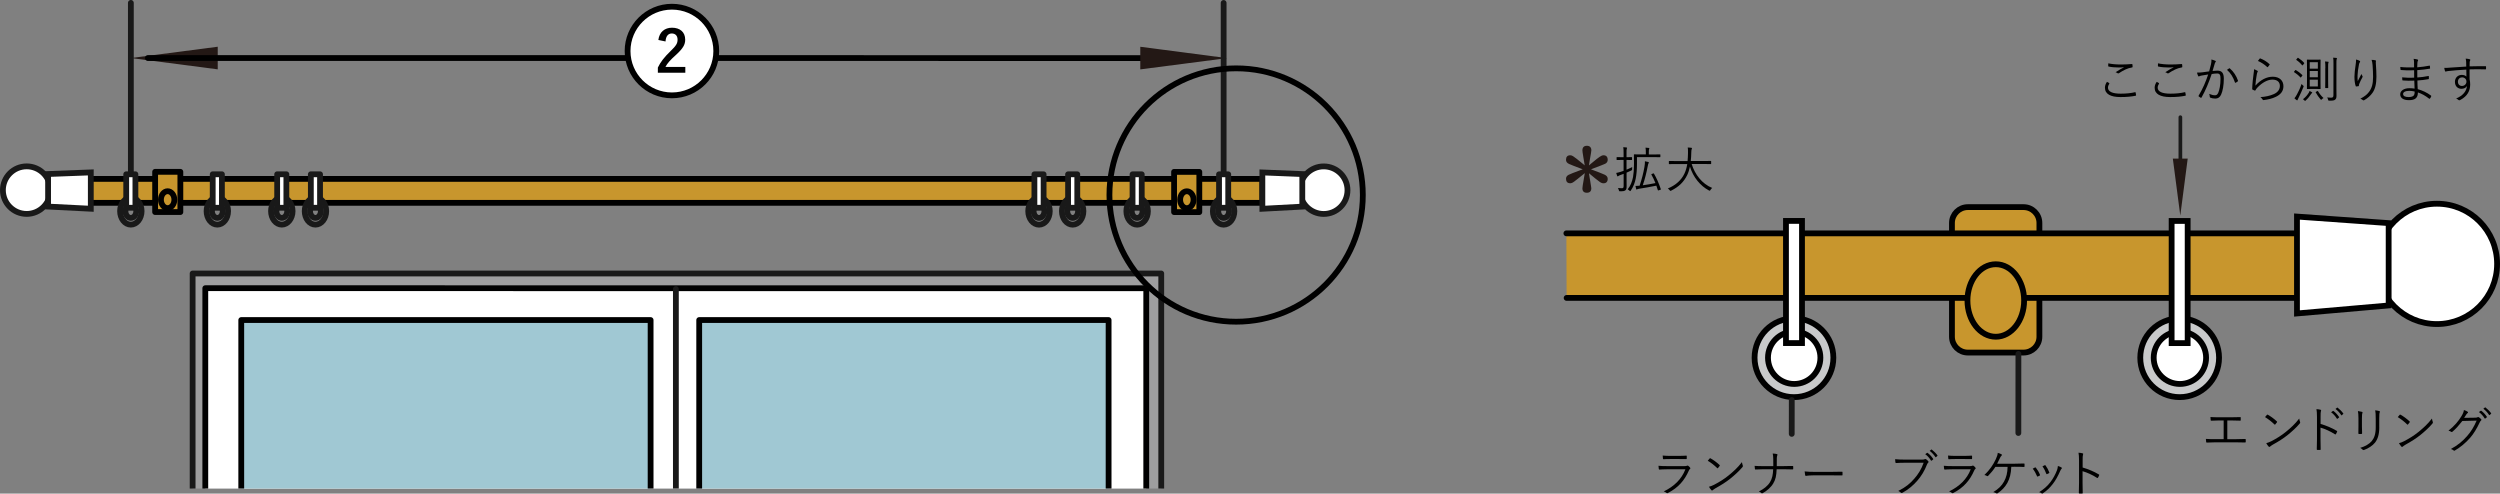 <?xml version="1.0" encoding="utf-8"?>
<!-- Generator: Adobe Illustrator 24.3.0, SVG Export Plug-In . SVG Version: 6.00 Build 0)  -->
<svg version="1.1" id="レイヤー_1" xmlns="http://www.w3.org/2000/svg" xmlns:xlink="http://www.w3.org/1999/xlink" x="0px"
	 y="0px" viewBox="0 0 603.51 119.15" style="enable-background:new 0 0 603.51 119.15;" xml:space="preserve">
<rect x="0" y="0" width="603.51" height="119.15" fill="#808080" stroke="none"/>
<style type="text/css">
	.st0{fill:#FFFFFF;stroke:#000000;stroke-width:1.4;}
	.st1{fill:#C8962D;stroke:#000000;stroke-width:1.4;stroke-linecap:round;stroke-linejoin:round;stroke-miterlimit:3.864;}
	.st2{fill:#C8C9CA;stroke:#000000;stroke-width:1.4;}
	.st3{fill:none;stroke:#191919;stroke-width:0.89;stroke-linecap:round;stroke-linejoin:round;stroke-miterlimit:3.864;}
	.st4{fill:none;stroke:#191919;stroke-width:1.4;stroke-linecap:round;stroke-linejoin:round;stroke-miterlimit:3.864;}
	.st5{fill:#231815;}
	.st6{fill:none;stroke:#000000;stroke-width:1.4;stroke-linecap:round;stroke-linejoin:round;stroke-miterlimit:3.864;}
	.st7{fill:#FFFFFF;stroke:#191919;stroke-width:1.4;stroke-linecap:round;stroke-linejoin:round;stroke-miterlimit:3.864;}
	.st8{fill:#FFFFFF;stroke:#191919;stroke-width:1.4;}
	.st9{clip-path:url(#SVGID_2_);}
	.st10{fill:#9E9E9F;stroke:#191919;stroke-width:1.4;stroke-linecap:round;stroke-linejoin:round;stroke-miterlimit:3.864;}
	.st11{fill:#FFFFFF;stroke:#000000;stroke-width:1.4;stroke-linecap:round;stroke-linejoin:round;stroke-miterlimit:3.864;}
	.st12{fill:#A0C8D3;stroke:#000000;stroke-width:1.4;stroke-linecap:round;stroke-linejoin:round;stroke-miterlimit:3.864;}
</style>
<g>
	<path class="st0" d="M602.81,63.71c0,8.02-6.51,14.52-14.53,14.52c-8.02,0-14.53-6.5-14.53-14.52c0-8.02,6.51-14.53,14.53-14.53
		C596.31,49.17,602.81,55.68,602.81,63.71z"/>
	<path class="st1" d="M492.32,81.29c0,2.11-1.71,3.82-3.83,3.82l-13.45,0c-2.11,0-3.83-1.71-3.83-3.82l0-27.46
		c0-2.11,1.72-3.83,3.83-3.83l13.45,0c2.11,0,3.83,1.71,3.83,3.83L492.32,81.29z"/>
	<g>
		<path d="M402.31,113.3c-0.67,0-1.2,0.01-1.69,0.06c-0.11,0.01-0.16-0.04-0.18-0.16c-0.04-0.19-0.07-0.47-0.08-0.76
			c0.61,0.06,1.23,0.08,1.99,0.08h4.29c0.3,0,0.47-0.02,0.59-0.08c0.14-0.07,0.2-0.08,0.32,0.01c0.16,0.12,0.34,0.29,0.44,0.43
			c0.12,0.16,0.11,0.23-0.02,0.32c-0.12,0.08-0.18,0.2-0.28,0.41c-1.04,2.36-2.54,4.11-5.06,5.41c-0.14,0.07-0.23,0.07-0.32-0.02
			c-0.18-0.16-0.43-0.29-0.67-0.37c2.49-1.2,4.32-2.97,5.22-5.34H402.31z M403.28,110.81c-0.64,0-1.18,0.01-1.7,0.05
			c-0.11,0.01-0.13-0.04-0.14-0.17c-0.02-0.18-0.06-0.5-0.06-0.72c0.7,0.07,1.15,0.08,1.96,0.08h1.86c0.76,0,1.28-0.02,1.86-0.06
			c0.11,0,0.13,0.04,0.13,0.14c0.01,0.16,0.01,0.37,0,0.54c0,0.13-0.02,0.17-0.16,0.16c-0.55,0-1.06-0.02-1.79-0.02H403.28z"/>
		<path d="M412.72,110.67c0.08-0.08,0.14-0.07,0.22-0.02c0.67,0.37,1.46,0.94,2.16,1.59c0.08,0.08,0.1,0.13,0.04,0.23
			c-0.1,0.14-0.31,0.42-0.41,0.52c-0.07,0.08-0.11,0.1-0.19,0.01c-0.71-0.7-1.5-1.31-2.28-1.77
			C412.41,111.03,412.59,110.81,412.72,110.67z M413.8,117.02c1.3-0.68,2.35-1.33,3.47-2.23c1.21-1,2.21-1.88,3.24-3.23
			c0.05,0.34,0.12,0.56,0.2,0.79c0.07,0.16,0.06,0.25-0.08,0.42c-0.8,0.95-1.86,1.91-2.91,2.76c-1.02,0.82-2.22,1.58-3.6,2.34
			c-0.32,0.19-0.55,0.37-0.66,0.47c-0.12,0.11-0.22,0.11-0.32-0.01c-0.18-0.19-0.4-0.48-0.59-0.82
			C413.01,117.38,413.37,117.24,413.8,117.02z"/>
		<path d="M430.67,112.51c0.65,0,1.36,0,2.04-0.02c0.14-0.01,0.18,0.01,0.18,0.14c0.01,0.17,0.01,0.37,0,0.53
			c0,0.13-0.02,0.16-0.17,0.16c-0.61-0.01-1.38-0.04-2.04-0.04h-1.79c-0.07,1.56-0.24,2.47-0.83,3.44
			c-0.61,1.01-1.61,1.82-2.54,2.33c-0.13,0.08-0.25,0.06-0.34-0.04c-0.14-0.16-0.35-0.26-0.59-0.37c1.18-0.59,2.12-1.31,2.69-2.24
			c0.55-0.89,0.72-1.85,0.77-3.12h-2.52c-0.61,0-1.15,0.02-1.73,0.06c-0.12,0.01-0.14-0.02-0.16-0.16
			c-0.02-0.14-0.06-0.48-0.07-0.72c0.73,0.06,1.33,0.06,1.97,0.06h2.54c0-0.65,0-1.09-0.01-1.76c-0.01-0.49-0.04-0.89-0.13-1.28
			c0.37,0.02,0.77,0.06,1.01,0.13c0.17,0.05,0.16,0.17,0.1,0.29c-0.07,0.18-0.12,0.43-0.12,0.71c0,0.67,0,1.24-0.01,1.91H430.67z"/>
		<path d="M437.59,114.76c-1.04,0-1.55,0.12-1.62,0.12c-0.11,0-0.17-0.05-0.2-0.17c-0.05-0.2-0.1-0.59-0.12-0.91
			c0.73,0.1,1.66,0.11,2.65,0.11h3.68c0.83,0,1.72-0.01,2.63-0.04c0.14-0.01,0.18,0.01,0.18,0.14c0.01,0.18,0.01,0.43,0,0.62
			c0,0.13-0.04,0.16-0.18,0.14c-0.9-0.02-1.79-0.02-2.59-0.02H437.59z"/>
	</g>
	<g>
		<path d="M459.79,111.71c-0.71,0-1.37,0.02-2.02,0.07c-0.14,0.01-0.19-0.04-0.22-0.19c-0.01-0.17-0.05-0.54-0.06-0.74
			c0.74,0.07,1.42,0.1,2.3,0.1h4.25c0.35,0,0.47-0.04,0.6-0.11c0.1-0.06,0.22-0.05,0.31,0.01c0.2,0.14,0.4,0.32,0.54,0.49
			c0.1,0.13,0.08,0.26-0.04,0.37c-0.11,0.1-0.18,0.22-0.26,0.41c-0.58,1.52-1.42,2.88-2.35,3.93c-0.97,1.09-2.07,2.08-3.56,2.89
			c-0.14,0.1-0.3,0.1-0.41-0.02c-0.14-0.14-0.37-0.3-0.62-0.41c1.83-0.91,2.87-1.81,3.87-2.96c0.9-1.01,1.75-2.34,2.25-3.84H459.79z
			 M465.19,109.33c0.06-0.05,0.1-0.04,0.14,0c0.48,0.34,1.01,0.92,1.35,1.45c0.04,0.05,0.02,0.1-0.02,0.13l-0.35,0.29
			c-0.06,0.05-0.12,0.04-0.16-0.02c-0.35-0.59-0.85-1.15-1.39-1.54L465.19,109.33z M466.21,108.54c0.05-0.04,0.08-0.05,0.13-0.01
			c0.48,0.37,1.02,0.9,1.37,1.4c0.04,0.06,0.02,0.1-0.04,0.14l-0.32,0.29c-0.05,0.05-0.1,0.05-0.14-0.02
			c-0.3-0.49-0.82-1.08-1.38-1.5L466.21,108.54z"/>
		<path d="M471.19,113.3c-0.67,0-1.2,0.01-1.69,0.06c-0.11,0.01-0.16-0.04-0.18-0.16c-0.04-0.19-0.07-0.47-0.08-0.76
			c0.61,0.06,1.23,0.08,1.99,0.08h4.29c0.3,0,0.47-0.02,0.59-0.08c0.14-0.07,0.2-0.08,0.32,0.01c0.16,0.12,0.34,0.29,0.44,0.43
			c0.12,0.16,0.11,0.23-0.02,0.32c-0.12,0.08-0.18,0.2-0.28,0.41c-1.04,2.36-2.54,4.11-5.06,5.41c-0.14,0.07-0.23,0.07-0.32-0.02
			c-0.18-0.16-0.43-0.29-0.67-0.37c2.49-1.2,4.32-2.97,5.22-5.34H471.19z M472.16,110.81c-0.64,0-1.18,0.01-1.7,0.05
			c-0.11,0.01-0.13-0.04-0.14-0.17c-0.02-0.18-0.06-0.5-0.06-0.72c0.7,0.07,1.15,0.08,1.96,0.08h1.86c0.76,0,1.28-0.02,1.86-0.06
			c0.11,0,0.13,0.04,0.13,0.14c0.01,0.16,0.01,0.37,0,0.54c0,0.13-0.02,0.17-0.16,0.16c-0.55,0-1.06-0.02-1.79-0.02H472.16z"/>
		<path d="M485.53,112.72c-0.06,1.66-0.38,2.79-0.95,3.86c-0.56,1.01-1.38,1.85-2.34,2.49c-0.11,0.08-0.22,0.1-0.32,0.02
			c-0.2-0.13-0.49-0.24-0.74-0.29c1.25-0.77,2.05-1.54,2.61-2.57c0.53-0.97,0.83-2.07,0.85-3.53h-2.94
			c-0.52,0.8-1.14,1.55-1.77,2.18c-0.07,0.07-0.17,0.1-0.25,0.04c-0.17-0.11-0.41-0.22-0.64-0.25c1.32-1.26,2.13-2.49,2.75-3.81
			c0.29-0.62,0.44-1.08,0.48-1.54c0.34,0.08,0.68,0.23,0.92,0.37c0.14,0.08,0.1,0.2-0.01,0.31c-0.18,0.17-0.29,0.35-0.38,0.56
			c-0.23,0.49-0.46,0.98-0.68,1.38h4.31c0.73,0,1.4-0.02,2.13-0.05c0.13-0.01,0.17,0.02,0.17,0.14v0.56c0,0.1-0.04,0.14-0.16,0.14
			c-0.62-0.04-1.37-0.05-2.09-0.05H485.53z"/>
		<path d="M491.25,112.85c0.1-0.05,0.14-0.02,0.22,0.06c0.4,0.5,0.72,1.03,0.98,1.68c0.05,0.12,0.05,0.14-0.06,0.22
			c-0.16,0.1-0.3,0.16-0.46,0.22c-0.11,0.05-0.16,0-0.19-0.1c-0.25-0.6-0.61-1.27-1.03-1.79
			C490.93,113.02,491.11,112.92,491.25,112.85z M497.66,112.86c0.11,0.08,0.12,0.19,0.01,0.29c-0.12,0.11-0.2,0.26-0.35,0.58
			c-0.52,1.18-1.09,2.24-1.76,3.09c-0.74,0.96-1.44,1.62-2.42,2.28c-0.08,0.06-0.19,0.08-0.26,0.01c-0.18-0.14-0.37-0.24-0.62-0.3
			c1.25-0.82,1.94-1.44,2.69-2.39c0.65-0.83,1.25-1.92,1.63-2.95c0.11-0.31,0.16-0.58,0.2-0.98
			C497.07,112.57,497.47,112.72,497.66,112.86z M493.61,112.3c0.08-0.04,0.14-0.02,0.2,0.07c0.34,0.46,0.67,1.07,0.9,1.67
			c0.04,0.1,0.01,0.14-0.08,0.19c-0.13,0.07-0.3,0.16-0.48,0.23c-0.08,0.04-0.12,0-0.17-0.11c-0.25-0.66-0.52-1.22-0.92-1.77
			C493.31,112.44,493.46,112.36,493.61,112.3z"/>
		<path d="M502.76,112.86c1.38,0.4,2.71,0.96,3.91,1.67c0.1,0.05,0.12,0.11,0.08,0.19c-0.08,0.22-0.19,0.43-0.29,0.59
			c-0.07,0.1-0.12,0.12-0.23,0.05c-1.12-0.73-2.4-1.3-3.49-1.61v2.78c0,0.73,0.02,1.67,0.04,2.45c0.01,0.12-0.02,0.16-0.16,0.16
			c-0.18,0.01-0.42,0.01-0.61,0c-0.13,0-0.17-0.04-0.17-0.17c0.04-0.77,0.05-1.7,0.05-2.43v-5.34c0-0.9-0.05-1.51-0.13-1.92
			c0.42,0.04,0.78,0.08,1,0.16c0.19,0.05,0.14,0.18,0.08,0.36c-0.07,0.2-0.08,0.56-0.08,1.33V112.86z"/>
	</g>
	<g>
		<path d="M537.66,106.02h2.09c0.77,0,1.43-0.02,2.21-0.05c0.12-0.01,0.17,0.02,0.17,0.14v0.55c0,0.12-0.04,0.16-0.17,0.16
			c-0.67-0.01-1.45-0.04-2.19-0.04h-5.07c-0.59,0-1.42,0.04-1.94,0.06c-0.13,0-0.17-0.02-0.19-0.18c-0.02-0.17-0.06-0.47-0.06-0.71
			c0.78,0.06,1.45,0.06,2.19,0.06h2.1v-4.51h-1.18c-0.72,0-1.26,0.02-1.82,0.06c-0.11,0.01-0.12-0.04-0.14-0.18
			c-0.02-0.16-0.05-0.48-0.05-0.71c0.65,0.05,1.18,0.06,1.98,0.06h3.11c0.74,0,1.35-0.01,2.1-0.04c0.11-0.01,0.12,0.02,0.12,0.12
			v0.58c0,0.12-0.01,0.16-0.13,0.16c-0.77-0.04-1.37-0.05-2.08-0.05h-1.03V106.02z"/>
		<path d="M547.25,100.14c0.08-0.08,0.14-0.07,0.22-0.02c0.67,0.37,1.46,0.94,2.16,1.59c0.08,0.08,0.1,0.13,0.04,0.23
			c-0.1,0.14-0.31,0.42-0.41,0.52c-0.07,0.08-0.11,0.1-0.19,0.01c-0.71-0.7-1.5-1.31-2.28-1.78
			C546.94,100.5,547.12,100.29,547.25,100.14z M548.33,106.5c1.3-0.68,2.35-1.33,3.47-2.23c1.21-1,2.21-1.88,3.24-3.23
			c0.05,0.34,0.12,0.56,0.2,0.79c0.07,0.16,0.06,0.25-0.08,0.42c-0.8,0.95-1.86,1.91-2.91,2.76c-1.02,0.82-2.22,1.58-3.6,2.34
			c-0.32,0.19-0.55,0.37-0.66,0.47c-0.12,0.11-0.22,0.11-0.32-0.01c-0.18-0.19-0.4-0.48-0.59-0.82
			C547.54,106.86,547.9,106.71,548.33,106.5z"/>
		<path d="M560.2,102.34c1.38,0.4,2.71,0.96,3.91,1.67c0.1,0.05,0.12,0.11,0.08,0.19c-0.08,0.22-0.19,0.43-0.29,0.59
			c-0.07,0.1-0.12,0.12-0.23,0.05c-1.12-0.73-2.4-1.3-3.49-1.61v2.78c0,0.73,0.02,1.67,0.04,2.45c0.01,0.12-0.02,0.16-0.16,0.16
			c-0.18,0.01-0.42,0.01-0.61,0c-0.13,0-0.17-0.04-0.17-0.17c0.04-0.77,0.05-1.7,0.05-2.43v-5.34c0-0.9-0.05-1.51-0.13-1.92
			c0.42,0.04,0.78,0.08,1,0.16c0.19,0.05,0.14,0.18,0.08,0.36c-0.07,0.2-0.08,0.56-0.08,1.33V102.34z M563.17,99.21
			c0.05-0.04,0.08-0.04,0.13,0c0.48,0.34,1.01,0.92,1.36,1.45c0.04,0.05,0.02,0.1-0.02,0.13l-0.35,0.29
			c-0.06,0.05-0.12,0.04-0.16-0.02c-0.35-0.59-0.85-1.15-1.39-1.54L563.17,99.21z M564.18,98.42c0.05-0.04,0.08-0.05,0.13-0.01
			c0.48,0.37,1.02,0.9,1.37,1.4c0.04,0.06,0.02,0.1-0.04,0.14l-0.32,0.29c-0.05,0.05-0.1,0.05-0.14-0.02
			c-0.3-0.49-0.82-1.08-1.38-1.5L564.18,98.42z"/>
		<path d="M569.34,100.97c0-0.76-0.05-1.31-0.13-1.74c0.32,0.04,0.74,0.12,0.98,0.19c0.16,0.05,0.16,0.18,0.11,0.29
			c-0.08,0.16-0.12,0.5-0.12,1.26V103c0,0.62,0.01,1.07,0.04,1.58c0,0.14-0.05,0.19-0.18,0.19h-0.56c-0.12,0-0.17-0.05-0.16-0.18
			c0.01-0.52,0.02-1.06,0.02-1.64V100.97z M574.37,103.13c0,1.86-0.43,2.95-1.04,3.73c-0.58,0.71-1.56,1.38-2.63,1.76
			c-0.13,0.05-0.22,0.05-0.34-0.06c-0.17-0.18-0.35-0.31-0.6-0.44c1.22-0.36,2.22-0.96,2.79-1.64c0.59-0.72,0.96-1.7,0.96-3.27
			v-2.06c0-1.17-0.04-1.67-0.13-2.1c0.36,0.04,0.76,0.11,1.02,0.19c0.14,0.05,0.14,0.18,0.08,0.3c-0.08,0.17-0.12,0.53-0.12,1.57
			V103.13z"/>
		<path d="M579.29,100.14c0.08-0.08,0.14-0.07,0.22-0.02c0.67,0.37,1.46,0.94,2.16,1.59c0.08,0.08,0.1,0.13,0.04,0.23
			c-0.1,0.14-0.31,0.42-0.41,0.52c-0.07,0.08-0.11,0.1-0.19,0.01c-0.71-0.7-1.5-1.31-2.28-1.78
			C578.98,100.5,579.16,100.29,579.29,100.14z M580.37,106.5c1.3-0.68,2.35-1.33,3.47-2.23c1.21-1,2.21-1.88,3.24-3.23
			c0.05,0.34,0.12,0.56,0.2,0.79c0.07,0.16,0.06,0.25-0.08,0.42c-0.8,0.95-1.86,1.91-2.91,2.76c-1.02,0.82-2.22,1.58-3.6,2.34
			c-0.32,0.19-0.55,0.37-0.66,0.47c-0.12,0.11-0.22,0.11-0.32-0.01c-0.18-0.19-0.4-0.48-0.59-0.82
			C579.58,106.86,579.94,106.72,580.37,106.5z"/>
		<path d="M597.53,100.83c0.36-0.01,0.47-0.04,0.6-0.13c0.08-0.06,0.18-0.04,0.31,0.05c0.14,0.1,0.34,0.25,0.48,0.4
			c0.14,0.14,0.12,0.26,0.02,0.36c-0.12,0.11-0.22,0.22-0.31,0.42c-0.73,1.56-1.5,2.81-2.31,3.74c-1.08,1.23-2.36,2.31-3.74,3.11
			c-0.1,0.06-0.18,0.04-0.26-0.04c-0.17-0.16-0.4-0.26-0.67-0.35c1.76-0.96,2.83-1.88,3.97-3.18c0.9-1.04,1.57-2.1,2.25-3.67
			l-3.45,0.09c-0.89,1.1-1.52,1.85-2.37,2.57c-0.13,0.12-0.24,0.12-0.37,0.02s-0.36-0.2-0.61-0.25c1.51-1.21,2.4-2.29,3.13-3.49
			c0.38-0.63,0.54-1.02,0.6-1.5c0.36,0.11,0.72,0.28,0.9,0.42c0.12,0.08,0.13,0.23,0,0.31c-0.13,0.08-0.26,0.25-0.36,0.41
			c-0.18,0.29-0.31,0.51-0.48,0.75L597.53,100.83z M598.86,99.16c0.05-0.04,0.08-0.04,0.13,0c0.48,0.34,1.01,0.92,1.35,1.45
			c0.04,0.05,0.02,0.1-0.02,0.13l-0.35,0.29c-0.06,0.05-0.12,0.04-0.16-0.02c-0.35-0.59-0.85-1.15-1.39-1.54L598.86,99.16z
			 M599.87,98.37c0.05-0.04,0.08-0.05,0.13-0.01c0.48,0.37,1.02,0.9,1.37,1.4c0.04,0.06,0.02,0.1-0.04,0.14l-0.32,0.29
			c-0.05,0.05-0.1,0.05-0.14-0.02c-0.3-0.49-0.82-1.08-1.38-1.5L599.87,98.37z"/>
	</g>
	<path class="st2" d="M535.69,86.36c0,5.26-4.26,9.51-9.51,9.51c-5.25,0-9.51-4.26-9.51-9.51c0-5.25,4.26-9.51,9.51-9.51
		C531.43,76.86,535.69,81.11,535.69,86.36z"/>
	<path class="st0" d="M532.56,86.36c0,3.49-2.83,6.33-6.32,6.33c-3.49,0-6.33-2.83-6.33-6.33c0-3.49,2.83-6.32,6.33-6.32
		C529.73,80.04,532.56,82.87,532.56,86.36z"/>
	<polyline class="st1" points="378.13,56.33 556.28,56.33 556.28,71.92 378.19,71.92 	"/>
	<rect x="524.24" y="53.34" class="st0" width="3.87" height="29.49"/>
	<path class="st2" d="M442.58,86.36c0,5.26-4.26,9.51-9.51,9.51c-5.25,0-9.51-4.26-9.51-9.51c0-5.25,4.26-9.51,9.51-9.51
		C438.32,76.85,442.58,81.11,442.58,86.36z"/>
	<path class="st0" d="M439.45,86.36c0,3.49-2.83,6.33-6.32,6.33c-3.49,0-6.33-2.83-6.33-6.33c0-3.49,2.83-6.32,6.33-6.32
		C436.62,80.04,439.46,82.87,439.45,86.36z"/>
	<rect x="431.14" y="53.33" class="st0" width="3.87" height="29.49"/>
	<line class="st3" x1="526.35" y1="42.32" x2="526.35" y2="28.29"/>
	<line class="st4" x1="487.25" y1="85.43" x2="487.24" y2="104.53"/>
	<polygon class="st5" points="528.12,38.29 524.53,38.29 526.33,52.05 526.33,52.05 	"/>
	<path class="st1" d="M488.63,72.54c0,4.83-3.06,8.75-6.84,8.75c-3.78,0-6.84-3.92-6.84-8.75c0-4.83,3.06-8.75,6.84-8.75
		C485.57,63.78,488.63,67.71,488.63,72.54z"/>
	<polygon class="st0" points="576.63,73.74 554.5,75.67 554.5,52.28 576.63,53.86 	"/>
	<g>
		<path d="M509.15,20.05c0.07,0.04,0.08,0.08,0.04,0.16c-0.16,0.25-0.32,0.6-0.32,0.94c0,0.98,1.1,1.46,3.07,1.46
			c1.4,0,2.54-0.13,3.44-0.35c0.11-0.02,0.14-0.01,0.17,0.08c0.04,0.13,0.08,0.43,0.11,0.62c0.01,0.1-0.04,0.13-0.16,0.16
			c-0.94,0.19-1.99,0.31-3.63,0.31c-2.33,0-3.73-0.71-3.73-2.26c0-0.52,0.19-0.97,0.49-1.42C508.79,19.85,508.98,19.96,509.15,20.05
			z M511.96,15.57c0.86,0,1.82-0.04,2.65-0.11c0.11-0.01,0.16,0.02,0.17,0.11c0.02,0.16,0.04,0.32,0.04,0.54
			c0,0.13-0.05,0.17-0.17,0.18c-1.01,0.14-2.11,0.7-3.11,1.37c-0.11,0.08-0.23,0.1-0.34,0.02c-0.14-0.11-0.3-0.19-0.49-0.24
			c0.76-0.52,1.44-0.9,2.06-1.2c-0.4,0.04-0.92,0.05-1.3,0.05c-0.78,0-1.7-0.06-2.43-0.22c-0.07-0.01-0.11-0.05-0.11-0.17
			c0-0.16,0.01-0.41,0.02-0.61C509.76,15.47,510.81,15.57,511.96,15.57z"/>
		<path d="M521.15,20.05c0.07,0.04,0.08,0.08,0.04,0.16c-0.16,0.25-0.32,0.6-0.32,0.94c0,0.98,1.1,1.46,3.07,1.46
			c1.4,0,2.54-0.13,3.44-0.35c0.11-0.02,0.14-0.01,0.17,0.08c0.04,0.13,0.08,0.43,0.11,0.62c0.01,0.1-0.04,0.13-0.16,0.16
			c-0.94,0.19-1.99,0.31-3.63,0.31c-2.33,0-3.73-0.71-3.73-2.25c0-0.52,0.19-0.97,0.49-1.42C520.79,19.85,520.98,19.96,521.15,20.05
			z M523.96,15.57c0.86,0,1.82-0.04,2.65-0.11c0.11-0.01,0.16,0.02,0.17,0.11c0.02,0.16,0.04,0.32,0.04,0.54
			c0,0.13-0.05,0.17-0.17,0.18c-1.01,0.14-2.11,0.7-3.11,1.37c-0.11,0.08-0.23,0.1-0.34,0.02c-0.14-0.11-0.3-0.19-0.49-0.24
			c0.76-0.52,1.44-0.9,2.06-1.2c-0.4,0.04-0.92,0.05-1.3,0.05c-0.78,0-1.7-0.06-2.43-0.22c-0.07-0.01-0.11-0.05-0.11-0.17
			c0-0.16,0.01-0.41,0.02-0.61C521.76,15.47,522.81,15.57,523.96,15.57z"/>
		<path d="M533.74,15.51c0.1-0.42,0.12-0.72,0.11-1.15c0.37,0.1,0.62,0.18,0.94,0.32c0.13,0.06,0.17,0.2,0.05,0.31
			c-0.1,0.1-0.14,0.19-0.2,0.4c-0.18,0.59-0.34,1.15-0.52,1.74c0.38-0.05,0.88-0.08,1.16-0.08c1.04,0,1.56,0.53,1.56,1.93
			c0,1.58-0.26,3.01-0.66,3.87c-0.3,0.66-0.78,0.95-1.37,0.95c-0.49,0-0.92-0.08-1.22-0.22c-0.1-0.04-0.14-0.1-0.14-0.2
			c-0.01-0.2-0.04-0.47-0.14-0.72c0.53,0.23,0.97,0.34,1.39,0.34c0.35,0,0.58-0.12,0.8-0.62c0.3-0.68,0.54-1.9,0.54-3.37
			c0-0.94-0.18-1.27-0.83-1.27c-0.37,0-0.88,0.06-1.3,0.13c-0.7,2.07-1.48,3.95-2.45,5.67c-0.05,0.08-0.12,0.1-0.2,0.06
			c-0.12-0.06-0.35-0.22-0.48-0.32c-0.07-0.06-0.06-0.12-0.02-0.19c1.01-1.69,1.72-3.35,2.3-5.11c-0.49,0.07-0.98,0.16-1.58,0.26
			c-0.22,0.04-0.43,0.1-0.53,0.16c-0.13,0.08-0.24,0.08-0.31-0.06c-0.1-0.2-0.19-0.48-0.28-0.82c0.43,0.01,0.9-0.01,1.25-0.06
			c0.66-0.07,1.13-0.14,1.69-0.23C533.45,16.66,533.58,16.18,533.74,15.51z M538.14,16.49c0.07-0.02,0.12-0.01,0.18,0.05
			c0.84,0.72,1.54,1.76,1.93,2.9c0.02,0.08,0.04,0.14-0.04,0.2c-0.12,0.11-0.35,0.25-0.49,0.32c-0.1,0.06-0.18,0.05-0.2-0.07
			c-0.41-1.22-1.01-2.24-1.92-3.03C537.77,16.73,537.96,16.6,538.14,16.49z"/>
		<path d="M544.92,17.07c0.14,0.08,0.16,0.19,0.07,0.3c-0.08,0.12-0.13,0.31-0.18,0.56c-0.16,0.82-0.31,1.94-0.35,2.75
			c1.26-1.43,2.75-2.16,4.19-2.16c1.63,0,2.58,0.94,2.58,2.29c0,1.21-0.67,1.99-1.8,2.55c-0.94,0.47-1.99,0.68-2.91,0.79
			c-0.19,0.02-0.25,0.02-0.31-0.11c-0.13-0.22-0.3-0.42-0.54-0.59c1.22-0.09,2.31-0.31,3.26-0.74c0.94-0.43,1.44-1.1,1.44-1.98
			c0-0.85-0.54-1.51-1.81-1.51c-1.14,0-2.45,0.72-3.56,1.87c-0.28,0.29-0.4,0.47-0.53,0.71c-0.06,0.1-0.1,0.1-0.19,0.06
			c-0.17-0.06-0.35-0.14-0.49-0.22c-0.07-0.04-0.1-0.06-0.1-0.17c0.04-1.34,0.19-2.59,0.35-3.77c0.05-0.35,0.1-0.66,0.1-1
			C544.43,16.82,544.75,16.96,544.92,17.07z M545.5,14.15c0.05-0.05,0.08-0.07,0.17-0.04c0.79,0.32,1.5,0.73,2.19,1.37
			c0.07,0.06,0.07,0.08,0.02,0.17c-0.1,0.16-0.25,0.36-0.4,0.52c-0.06,0.07-0.12,0.07-0.19,0c-0.62-0.59-1.36-1.08-2.22-1.46
			C545.22,14.48,545.38,14.27,545.5,14.15z"/>
		<path d="M554.07,16.96c0.05-0.08,0.1-0.08,0.18-0.04c0.44,0.26,1.09,0.74,1.54,1.19c0.07,0.07,0.05,0.07-0.05,0.2l-0.23,0.31
			c-0.08,0.12-0.12,0.13-0.19,0.06c-0.48-0.53-0.97-0.91-1.5-1.25c-0.08-0.05-0.07-0.07,0.02-0.19L554.07,16.96z M554.89,23.59
			c-0.12,0.24-0.2,0.4-0.23,0.49c-0.02,0.12-0.06,0.14-0.13,0.14c-0.04,0-0.1-0.04-0.16-0.07c-0.16-0.11-0.32-0.25-0.49-0.42
			c0.22-0.25,0.43-0.6,0.6-0.91c0.4-0.74,0.73-1.39,1.12-2.54c0.08,0.11,0.22,0.24,0.35,0.35c0.12,0.08,0.17,0.12,0.17,0.19
			c0,0.04-0.02,0.1-0.06,0.18C555.67,21.97,555.3,22.75,554.89,23.59z M554.62,14.02c0.08-0.1,0.11-0.1,0.18-0.05
			c0.53,0.35,1.06,0.78,1.42,1.2c0.06,0.07,0.07,0.1-0.04,0.22l-0.25,0.31c-0.1,0.12-0.13,0.12-0.19,0.05
			c-0.43-0.53-0.9-0.95-1.39-1.27c-0.07-0.05-0.06-0.06,0.04-0.18L554.62,14.02z M558.11,22.47c-0.1,0.07-0.16,0.16-0.24,0.28
			c-0.35,0.54-0.72,1.01-1.24,1.48c-0.08,0.08-0.13,0.13-0.18,0.13c-0.05,0-0.1-0.05-0.17-0.14c-0.1-0.12-0.23-0.2-0.35-0.26
			c0.7-0.55,1.06-1,1.43-1.59c0.07-0.12,0.13-0.25,0.17-0.42c0.24,0.11,0.41,0.2,0.55,0.29c0.08,0.05,0.11,0.1,0.11,0.13
			C558.19,22.39,558.17,22.42,558.11,22.47z M560.18,19.82c0,1.08,0.02,1.5,0.02,1.57c0,0.08-0.01,0.1-0.1,0.1
			c-0.06,0-0.3-0.02-1.04-0.02h-1.02c-0.74,0-0.97,0.02-1.04,0.02c-0.08,0-0.1-0.01-0.1-0.1c0-0.07,0.02-0.49,0.02-1.57v-3.77
			c0-1.08-0.02-1.49-0.02-1.56c0-0.08,0.01-0.1,0.1-0.1c0.07,0,0.3,0.02,1.04,0.02h1.02c0.74,0,0.98-0.02,1.04-0.02
			c0.08,0,0.1,0.01,0.1,0.1c0,0.07-0.02,0.48-0.02,1.56V19.82z M559.54,19.24h-1.96l0,1.63l1.96,0L559.54,19.24z M559.54,15.01
			h-1.96v1.56l1.96,0V15.01z M559.54,17.14h-1.96v1.52l1.96,0V17.14z M559.39,22c0.13-0.07,0.14-0.07,0.19,0.01
			c0.35,0.59,0.7,1.08,1.33,1.66c-0.14,0.06-0.29,0.17-0.41,0.3c-0.07,0.08-0.12,0.13-0.16,0.13c-0.05,0-0.08-0.05-0.17-0.14
			c-0.47-0.58-0.77-0.98-1.15-1.66c-0.05-0.07-0.04-0.08,0.11-0.16L559.39,22z M561.35,16.46c0-0.83-0.01-1.21-0.08-1.62
			c0.24,0,0.5,0.02,0.74,0.06c0.08,0.01,0.13,0.04,0.13,0.11c0,0.06-0.05,0.12-0.07,0.19c-0.05,0.14-0.05,0.37-0.05,1.25v3.19
			c0,1.03,0.02,1.45,0.02,1.52c0,0.08-0.01,0.1-0.1,0.1h-0.53c-0.08,0-0.1-0.01-0.1-0.1c0-0.07,0.02-0.49,0.02-1.52V16.46z
			 M563.31,15.37c0-0.72-0.01-1.07-0.08-1.45c0.29,0.01,0.52,0.04,0.78,0.06c0.08,0.01,0.14,0.06,0.14,0.11
			c0,0.1-0.04,0.14-0.07,0.23c-0.05,0.13-0.06,0.36-0.06,1.04l0,5.95c0,0.66,0.02,1.35,0.02,1.81c0,0.54-0.12,0.78-0.36,0.96
			c-0.23,0.18-0.52,0.23-1.37,0.22c-0.24,0-0.24,0-0.3-0.24c-0.04-0.2-0.12-0.38-0.22-0.53c0.36,0.04,0.64,0.05,0.91,0.05
			c0.41,0,0.6-0.1,0.6-0.59L563.31,15.37z"/>
		<path d="M569.59,14.66c0.11,0.06,0.16,0.11,0.16,0.18c0,0.06-0.02,0.12-0.05,0.16c-0.1,0.13-0.17,0.25-0.22,0.47
			c-0.23,1.12-0.34,2.11-0.36,2.76c-0.01,0.46-0.01,0.95,0.05,1.36c0.25-0.5,0.61-1.19,0.89-1.73c0.07,0.23,0.16,0.37,0.24,0.49
			c0.08,0.13,0.06,0.2-0.01,0.32c-0.31,0.55-0.59,1.14-0.76,1.58c-0.07,0.19-0.08,0.28-0.08,0.38c0.01,0.11-0.01,0.14-0.08,0.17
			c-0.11,0.02-0.37,0.06-0.58,0.08c-0.06,0-0.1-0.05-0.12-0.12c-0.18-0.49-0.3-1.32-0.3-2.24c0-0.73,0.13-1.85,0.28-2.82
			c0.07-0.5,0.13-0.89,0.11-1.33C569.09,14.44,569.39,14.55,569.59,14.66z M573.38,14.54c0.18,0.04,0.2,0.12,0.18,0.24
			c-0.04,0.13-0.04,0.34-0.02,0.56c0.1,1.33,0.14,2.33,0.14,3.18c0,1.71-0.3,3.01-0.98,3.93c-0.48,0.66-1.12,1.25-1.98,1.74
			c-0.12,0.07-0.2,0.07-0.31-0.02c-0.16-0.13-0.4-0.28-0.61-0.34c0.97-0.52,1.57-0.95,2.09-1.64c0.67-0.9,0.98-1.92,0.98-3.63
			c0-0.83-0.05-1.97-0.12-2.85c-0.05-0.58-0.12-0.89-0.24-1.26C572.84,14.46,573.17,14.48,573.38,14.54z"/>
		<path d="M582.82,19.46c-0.92,0.04-1.9,0.04-2.76-0.04c-0.1,0-0.12-0.04-0.13-0.14c-0.02-0.16-0.04-0.44-0.04-0.61
			c0.89,0.11,1.97,0.13,2.9,0.08c0-0.59-0.01-1.21-0.01-1.79c-1.16,0.05-2.19,0.04-3.18-0.06c-0.07-0.01-0.1-0.04-0.11-0.12
			c-0.02-0.18-0.05-0.36-0.05-0.62c1.06,0.13,2.18,0.14,3.33,0.1c0-0.49-0.01-0.83-0.01-1.27c-0.01-0.35-0.04-0.55-0.11-0.79
			c0.4,0.04,0.72,0.08,0.95,0.16c0.13,0.05,0.17,0.18,0.11,0.28c-0.08,0.13-0.13,0.31-0.14,0.55c-0.02,0.38-0.02,0.65-0.04,1.06
			c1.09-0.08,2.07-0.24,2.93-0.4c0.1-0.02,0.12,0,0.13,0.08c0.02,0.19,0.04,0.38,0.04,0.53c0,0.1-0.05,0.12-0.08,0.12
			c-0.94,0.16-1.91,0.28-3.01,0.35c0,0.59,0,1.21,0.01,1.77c0.92-0.06,1.73-0.17,2.65-0.35c0.08-0.02,0.12,0,0.13,0.06
			c0,0.14,0.01,0.37,0.01,0.58c0,0.07-0.04,0.11-0.12,0.12c-0.85,0.16-1.69,0.26-2.65,0.32c0,0.74,0.04,1.37,0.08,2.09
			c1.08,0.3,2.21,0.8,3.2,1.55c0.06,0.05,0.08,0.1,0.05,0.2c-0.05,0.16-0.18,0.38-0.3,0.52c-0.06,0.07-0.11,0.08-0.18,0.04
			c-0.97-0.75-1.78-1.2-2.73-1.52c0.01,1.34-0.7,1.87-2.15,1.87c-1.4,0-2.12-0.54-2.12-1.43c0-0.78,0.82-1.46,2.21-1.46
			c0.48,0,0.91,0.04,1.26,0.1C582.85,20.68,582.83,20.15,582.82,19.46z M581.63,21.93c-1.01,0-1.51,0.32-1.51,0.76
			c0,0.5,0.47,0.74,1.34,0.74c0.55,0,1.01-0.12,1.22-0.37c0.14-0.18,0.25-0.48,0.22-0.97C582.48,21.99,582.06,21.93,581.63,21.93z"
			/>
		<path d="M600.13,16.63c0,0.11-0.04,0.12-0.16,0.12c-1.28-0.04-2.46-0.05-3.81,0c0,0.76,0,1.58,0.01,2.39
			c0.1,0.37,0.14,0.8,0.14,1.26c0,1.51-0.65,2.79-2.34,3.71c-0.12,0.07-0.22,0.11-0.28,0.11c-0.07,0-0.14-0.04-0.22-0.1
			c-0.13-0.12-0.35-0.26-0.55-0.34c1.71-0.71,2.51-1.81,2.61-3.02c-0.26,0.46-0.78,0.68-1.32,0.68c-0.83,0-1.58-0.55-1.58-1.69
			c0-1.02,0.76-1.67,1.64-1.67c0.46,0,0.88,0.13,1.13,0.41c-0.01-0.59-0.01-1.13-0.02-1.69c-1.71,0.1-3.33,0.22-4.47,0.36
			c-0.29,0.04-0.43,0.12-0.53,0.12c-0.07,0-0.12-0.04-0.14-0.12c-0.07-0.16-0.13-0.44-0.19-0.77c0.41,0.02,0.8-0.01,1.51-0.07
			c0.97-0.07,2.21-0.16,3.8-0.25c-0.01-0.49-0.01-0.73-0.02-1.12c-0.01-0.3-0.04-0.49-0.12-0.8c0.36,0.02,0.71,0.08,0.91,0.13
			c0.13,0.04,0.22,0.1,0.22,0.18c0,0.07-0.04,0.13-0.08,0.22s-0.07,0.17-0.08,0.32c-0.02,0.26-0.02,0.49-0.02,1.02
			c1.33-0.04,2.51-0.04,3.84-0.04c0.11,0,0.13,0.01,0.13,0.13V16.63z M593.35,19.72c0,0.66,0.43,1.03,0.97,1.03
			c0.67,0,1.09-0.52,1.09-1.05c0-0.6-0.44-1.02-1.07-1.02C593.82,18.68,593.35,19.07,593.35,19.72z"/>
	</g>
	<g>
		<g>
			<g>
				<path d="M392.65,40.96c0.46-0.19,0.94-0.41,1.37-0.64c-0.01,0.13-0.02,0.31-0.02,0.49c0.01,0.25,0.01,0.24-0.19,0.34
					c-0.36,0.18-0.76,0.35-1.15,0.53v1.51c0,0.66,0.01,1.37,0.01,1.82c0,0.55-0.08,0.77-0.31,0.94c-0.24,0.18-0.48,0.23-1.26,0.22
					c-0.23,0-0.23-0.01-0.3-0.24c-0.06-0.2-0.13-0.4-0.23-0.54c0.3,0.04,0.6,0.05,0.94,0.05c0.33,0,0.44-0.12,0.44-0.54v-2.93
					c-0.28,0.11-0.55,0.2-0.83,0.3c-0.26,0.1-0.38,0.18-0.44,0.23c-0.05,0.04-0.11,0.08-0.16,0.08s-0.1-0.04-0.13-0.11
					c-0.08-0.22-0.14-0.43-0.23-0.72c0.34-0.06,0.62-0.13,1.04-0.26c0.23-0.07,0.48-0.16,0.74-0.25v-2.63h-0.41
					c-0.85,0-1.1,0.02-1.18,0.02c-0.08,0-0.1-0.01-0.1-0.1v-0.5c0-0.08,0.01-0.1,0.1-0.1c0.07,0,0.32,0.02,1.18,0.02h0.41v-0.96
					c0-0.72-0.01-1.07-0.08-1.46c0.29,0.01,0.55,0.04,0.78,0.07c0.08,0.01,0.14,0.06,0.14,0.11c0,0.08-0.04,0.14-0.07,0.23
					c-0.06,0.13-0.06,0.35-0.06,1.04v0.97h0.05c0.86,0,1.12-0.02,1.18-0.02c0.08,0,0.1,0.01,0.1,0.1v0.5c0,0.08-0.01,0.1-0.1,0.1
					c-0.06,0-0.31-0.02-1.18-0.02h-0.05V40.96z M400.81,37.85c0,0.08-0.01,0.1-0.1,0.1c-0.06,0-0.44-0.02-1.61-0.02h-3.93v1.62
					c0,1.44-0.11,2.58-0.31,3.6c-0.18,0.91-0.55,1.96-1.18,2.85c-0.07,0.1-0.11,0.14-0.16,0.14c-0.04,0-0.08-0.04-0.17-0.12
					c-0.14-0.14-0.26-0.23-0.43-0.31c0.7-0.83,1.08-1.88,1.3-2.97c0.14-0.79,0.23-1.8,0.23-3.14c0-1.55-0.02-2.18-0.02-2.24
					c0-0.08,0.01-0.1,0.1-0.1c0.06,0,0.47,0.02,1.63,0.02h1.15v-0.36c0-0.61-0.01-0.92-0.08-1.28c0.29,0.01,0.54,0.04,0.79,0.07
					c0.08,0.01,0.14,0.06,0.14,0.11c0,0.08-0.04,0.14-0.07,0.23c-0.06,0.13-0.06,0.32-0.06,0.88v0.36h1.08
					c1.16,0,1.55-0.02,1.61-0.02c0.08,0,0.1,0.01,0.1,0.1V37.85z M399.08,41.88c0.12-0.05,0.14-0.05,0.19,0.04
					c0.65,1.1,1.14,2.24,1.66,3.73c0.02,0.08,0.02,0.12-0.1,0.16l-0.4,0.13c-0.17,0.06-0.19,0.06-0.23-0.06
					c-0.11-0.36-0.23-0.72-0.35-1.06c-1.39,0.3-3.09,0.58-4.15,0.74c-0.25,0.04-0.42,0.11-0.47,0.14s-0.08,0.06-0.13,0.06
					s-0.1-0.05-0.12-0.13c-0.07-0.22-0.13-0.48-0.18-0.74c0.36-0.01,0.65-0.02,1.01-0.06c0.56-1.7,0.9-3.01,1.16-4.51
					c0.1-0.61,0.13-0.94,0.12-1.39c0.3,0.05,0.52,0.1,0.78,0.17c0.1,0.02,0.17,0.06,0.17,0.13c0,0.07-0.01,0.1-0.06,0.17
					c-0.08,0.12-0.14,0.29-0.19,0.61c-0.35,1.81-0.71,3.24-1.22,4.72c0.89-0.12,2.01-0.32,3.06-0.53c-0.29-0.71-0.6-1.38-0.97-2.04
					c-0.05-0.08-0.04-0.11,0.11-0.17L399.08,41.88z"/>
				<path d="M408.38,39.6c0.77,2.51,2.52,4.81,4.95,5.77c-0.16,0.13-0.31,0.31-0.43,0.5c-0.07,0.13-0.11,0.18-0.17,0.18
					c-0.04,0-0.1-0.02-0.18-0.07c-2.07-1.09-3.81-3.18-4.59-5.76c-0.16,0.74-0.37,1.43-0.66,2.03c-0.83,1.7-2.03,2.84-3.87,3.77
					c-0.1,0.04-0.14,0.06-0.19,0.06c-0.06,0-0.1-0.05-0.18-0.17c-0.13-0.17-0.29-0.3-0.44-0.41c2.03-0.84,3.3-2.11,3.99-3.55
					c0.35-0.72,0.56-1.49,0.7-2.35h-2.75c-1.15,0-1.54,0.02-1.59,0.02c-0.08,0-0.1-0.01-0.1-0.11v-0.55c0-0.08,0.01-0.1,0.1-0.1
					c0.06,0,0.44,0.02,1.59,0.02h2.83c0.06-0.6,0.08-1.24,0.1-1.92c0.01-0.67,0-1-0.06-1.36c0.28,0.01,0.61,0.04,0.85,0.07
					c0.12,0.02,0.17,0.07,0.17,0.13c0,0.1-0.04,0.14-0.07,0.23c-0.06,0.12-0.08,0.35-0.1,0.9c-0.01,0.67-0.05,1.32-0.12,1.94h3.23
					c1.15,0,1.54-0.02,1.59-0.02c0.08,0,0.1,0.01,0.1,0.1v0.55c0,0.1-0.01,0.11-0.1,0.11c-0.06,0-0.44-0.02-1.59-0.02H408.38z"/>
			</g>
		</g>
		<g>
			<path class="st5" d="M386.13,43.87c-0.6-0.43-1.44-1.11-2.55-2.05c0.03,0.23,0.08,0.55,0.15,0.99c0.07,0.41,0.13,0.75,0.17,0.98
				c0.08,0.48,0.13,0.86,0.18,1.14c0.03,0.28,0.07,0.45,0.07,0.51c0,0.73-0.38,1.09-1.09,1.09c-0.7,0-1.06-0.36-1.06-1.08
				c0-0.22,0.12-1.01,0.36-2.37c0-0.05,0.02-0.17,0.05-0.31c0.05-0.33,0.12-0.66,0.17-0.98c-1.39,1.14-2.25,1.82-2.6,2.07
				c-0.33,0.25-0.66,0.38-0.91,0.38c-0.68,0-1.03-0.38-1.03-1.09c0-0.41,0.22-0.73,0.61-0.94c0.35-0.18,1.31-0.56,2.88-1.14
				l0.55-0.2c-1.76-0.65-2.85-1.09-3.3-1.29c-0.48-0.22-0.74-0.55-0.74-0.99c0-0.73,0.35-1.11,1.03-1.11c0.23,0,0.45,0.08,0.68,0.23
				c0.33,0.2,1.13,0.81,2.4,1.87l0.41,0.35c-0.13-0.8-0.25-1.44-0.33-1.97c-0.17-0.96-0.23-1.52-0.23-1.66
				c0-0.71,0.36-1.11,1.08-1.11c0.7,0,1.08,0.4,1.08,1.09c0,0.2-0.13,1.01-0.38,2.37c-0.03,0.25-0.1,0.68-0.2,1.28l0.41-0.35
				c1.24-1.06,1.97-1.59,2.17-1.72c0.35-0.25,0.68-0.38,0.94-0.38c0.66,0,1.01,0.4,1.01,1.11c0,0.41-0.22,0.75-0.61,0.94
				c-0.26,0.13-1.23,0.51-2.9,1.14l-0.53,0.2c1.74,0.65,2.82,1.08,3.28,1.29c0.48,0.22,0.76,0.55,0.76,1.01
				c0,0.7-0.36,1.08-1.04,1.08C386.79,44.25,386.46,44.12,386.13,43.87z"/>
		</g>
	</g>
	<line class="st4" x1="432.54" y1="96.57" x2="432.53" y2="104.74"/>
</g>
<polygon class="st5" points="52.56,16.74 52.56,11.28 31.61,14.01 31.61,14.01 "/>
<line class="st6" x1="35.7" y1="14.01" x2="283.66" y2="14.02"/>
<polygon class="st5" points="275.27,16.75 275.27,11.29 296.23,14.03 296.23,14.03 "/>
<rect x="19.24" y="43.19" class="st1" width="285.5" height="5.78"/>
<rect x="283.43" y="41.49" class="st1" width="6.09" height="9.71"/>
<path class="st4" d="M55.06,50.96c0,1.81-1.16,3.27-2.6,3.27c-1.44,0-2.59-1.47-2.59-3.27c0-1.8,1.16-3.27,2.59-3.27
	C53.9,47.7,55.06,49.16,55.06,50.96z"/>
<path class="st4" d="M53.77,50.96c0,0.91-0.58,1.64-1.3,1.64c-0.72,0-1.3-0.73-1.3-1.64c0-0.9,0.58-1.63,1.3-1.63
	C53.19,49.33,53.77,50.06,53.77,50.96z"/>
<path class="st4" d="M34.18,50.96c0,1.81-1.16,3.27-2.6,3.27c-1.44,0-2.59-1.47-2.59-3.27c0-1.8,1.16-3.27,2.59-3.27
	C33.02,47.7,34.18,49.16,34.18,50.96z"/>
<path class="st4" d="M32.89,50.96c0,0.91-0.58,1.64-1.31,1.64c-0.72,0-1.3-0.73-1.3-1.64c0-0.9,0.58-1.63,1.3-1.63
	C32.31,49.33,32.89,50.06,32.89,50.96z"/>
<path class="st4" d="M70.63,50.96c0,1.81-1.17,3.27-2.6,3.27c-1.44,0-2.6-1.47-2.6-3.27c0-1.8,1.16-3.27,2.6-3.27
	C69.46,47.7,70.63,49.16,70.63,50.96z"/>
<path class="st4" d="M69.33,50.96c0,0.91-0.58,1.64-1.3,1.64c-0.72,0-1.3-0.73-1.3-1.64c0-0.9,0.58-1.63,1.3-1.63
	C68.75,49.33,69.33,50.07,69.33,50.96z"/>
<path class="st4" d="M78.75,50.96c0,1.81-1.16,3.27-2.6,3.27c-1.44,0-2.59-1.47-2.59-3.27c0-1.8,1.16-3.27,2.59-3.27
	C77.59,47.7,78.75,49.16,78.75,50.96z"/>
<path class="st4" d="M77.45,50.96c0,0.91-0.58,1.64-1.3,1.64c-0.72,0-1.3-0.73-1.3-1.64c0-0.9,0.58-1.63,1.3-1.63
	C76.88,49.33,77.45,50.07,77.45,50.96z"/>
<rect x="37.45" y="41.48" class="st1" width="6.09" height="9.71"/>
<line class="st4" x1="31.59" y1="43.1" x2="31.59" y2="0.7"/>
<line class="st4" x1="295.39" y1="43.11" x2="295.39" y2="0.71"/>
<rect x="51.35" y="42.07" class="st7" width="2.22" height="8.08"/>
<rect x="30.47" y="42.07" class="st7" width="2.22" height="8.08"/>
<rect x="66.91" y="42.07" class="st7" width="2.22" height="8.08"/>
<rect x="75.04" y="42.07" class="st7" width="2.22" height="8.08"/>
<circle class="st8" cx="319.55" cy="45.91" r="5.74"/>
<polygon class="st8" points="314.38,49.88 304.74,50.4 304.74,41.63 314.38,42.02 "/>
<circle class="st8" cx="6.44" cy="45.9" r="5.74"/>
<polygon class="st8" points="11.61,49.87 21.92,50.39 21.92,41.62 11.61,42.01 "/>
<path class="st1" d="M42.09,48.2c0,1.13-0.72,2.04-1.62,2.04c-0.89,0-1.62-0.91-1.62-2.04c0-1.12,0.73-2.04,1.62-2.04
	C41.36,46.16,42.09,47.08,42.09,48.2z"/>
<path class="st4" d="M271.91,50.97c0,1.81,1.17,3.27,2.6,3.27c1.44,0,2.6-1.47,2.6-3.27c0-1.8-1.16-3.27-2.6-3.27
	C273.07,47.7,271.91,49.17,271.91,50.97z"/>
<path class="st4" d="M273.21,50.97c0,0.91,0.58,1.64,1.3,1.64c0.72,0,1.3-0.73,1.3-1.64c0-0.9-0.58-1.63-1.3-1.63
	C273.78,49.34,273.21,50.07,273.21,50.97z"/>
<path class="st4" d="M292.79,50.97c0,1.81,1.17,3.27,2.6,3.27c1.44,0,2.59-1.47,2.59-3.27c0-1.8-1.16-3.27-2.59-3.27
	C293.95,47.71,292.79,49.17,292.79,50.97z"/>
<path class="st4" d="M294.09,50.97c0,0.91,0.58,1.64,1.3,1.64c0.72,0,1.3-0.73,1.3-1.64c0-0.9-0.58-1.63-1.3-1.63
	C294.66,49.34,294.09,50.07,294.09,50.97z"/>
<path class="st4" d="M256.35,50.97c0,1.81,1.16,3.27,2.6,3.27c1.44,0,2.59-1.47,2.59-3.27c0-1.8-1.16-3.27-2.59-3.27
	C257.51,47.7,256.35,49.17,256.35,50.97z"/>
<path class="st4" d="M257.64,50.97c0,0.91,0.58,1.64,1.31,1.64c0.72,0,1.3-0.73,1.3-1.64c0-0.9-0.58-1.63-1.3-1.63
	C258.22,49.34,257.64,50.07,257.64,50.97z"/>
<path class="st4" d="M248.22,50.97c0,1.81,1.17,3.27,2.6,3.27c1.44,0,2.6-1.47,2.6-3.27c0-1.8-1.16-3.27-2.6-3.27
	C249.39,47.7,248.22,49.17,248.22,50.97z"/>
<path class="st4" d="M249.52,50.97c0,0.91,0.58,1.64,1.3,1.64c0.72,0,1.3-0.73,1.3-1.64c0-0.9-0.58-1.63-1.3-1.63
	C250.1,49.34,249.52,50.07,249.52,50.97z"/>
<rect x="273.4" y="42.08" class="st7" width="2.22" height="8.08"/>
<rect x="294.28" y="42.08" class="st7" width="2.22" height="8.08"/>
<rect x="257.84" y="42.08" class="st7" width="2.22" height="8.08"/>
<rect x="249.71" y="42.08" class="st7" width="2.22" height="8.08"/>
<path class="st1" d="M284.89,48.21c0,1.13,0.72,2.04,1.62,2.04c0.9,0,1.62-0.91,1.62-2.04c0-1.12-0.72-2.04-1.62-2.04
	S284.89,47.09,284.89,48.21z"/>
<g>
	<defs>
		<rect id="SVGID_1_" x="12.83" y="62.43" width="290.2" height="55.5"/>
	</defs>
	<clipPath id="SVGID_2_">
		<use xlink:href="#SVGID_1_"  style="overflow:visible;"/>
	</clipPath>
	<g class="st9">
		<rect x="46.5" y="66.02" class="st10" width="233.83" height="68.08"/>
		<polyline class="st11" points="49.56,126.87 49.56,69.57 276.71,69.58 276.71,126.88 		"/>
		<rect x="58.24" y="77.26" class="st12" width="98.82" height="45.57"/>
		<rect x="168.79" y="77.26" class="st12" width="98.83" height="45.57"/>
		<line class="st7" x1="163.16" y1="69.77" x2="163.16" y2="122.83"/>
	</g>
</g>
<path class="st6" d="M328.99,47.08c0,16.89-13.69,30.58-30.59,30.58c-16.89,0-30.58-13.69-30.58-30.58
	c0-16.89,13.7-30.58,30.58-30.58C315.3,16.49,328.99,30.19,328.99,47.08z"/>
<g>
	<path class="st0" d="M162.21,23.02c5.91,0,10.7-4.79,10.7-10.7c0-5.91-4.79-10.7-10.7-10.7c-5.91,0-10.71,4.79-10.71,10.7
		C151.5,18.23,156.3,23.02,162.21,23.02z"/>
	<g>
		<path d="M158.93,9.65c0.24-1.92,1.54-2.96,3.29-2.96c1.92,0,3.19,1.04,3.19,2.89c0,1.19-0.52,2.09-2.16,3.61
			c-1.47,1.32-2.17,2.1-2.61,2.97l4.8,0v1.4l-6.63,0v-1.25c0.63-1.32,1.53-2.49,3.05-3.96c1.4-1.34,1.71-1.91,1.71-2.79
			c0-0.94-0.55-1.48-1.4-1.48c-0.88,0-1.43,0.66-1.51,1.93L158.93,9.65z"/>
	</g>
</g>
</svg>

